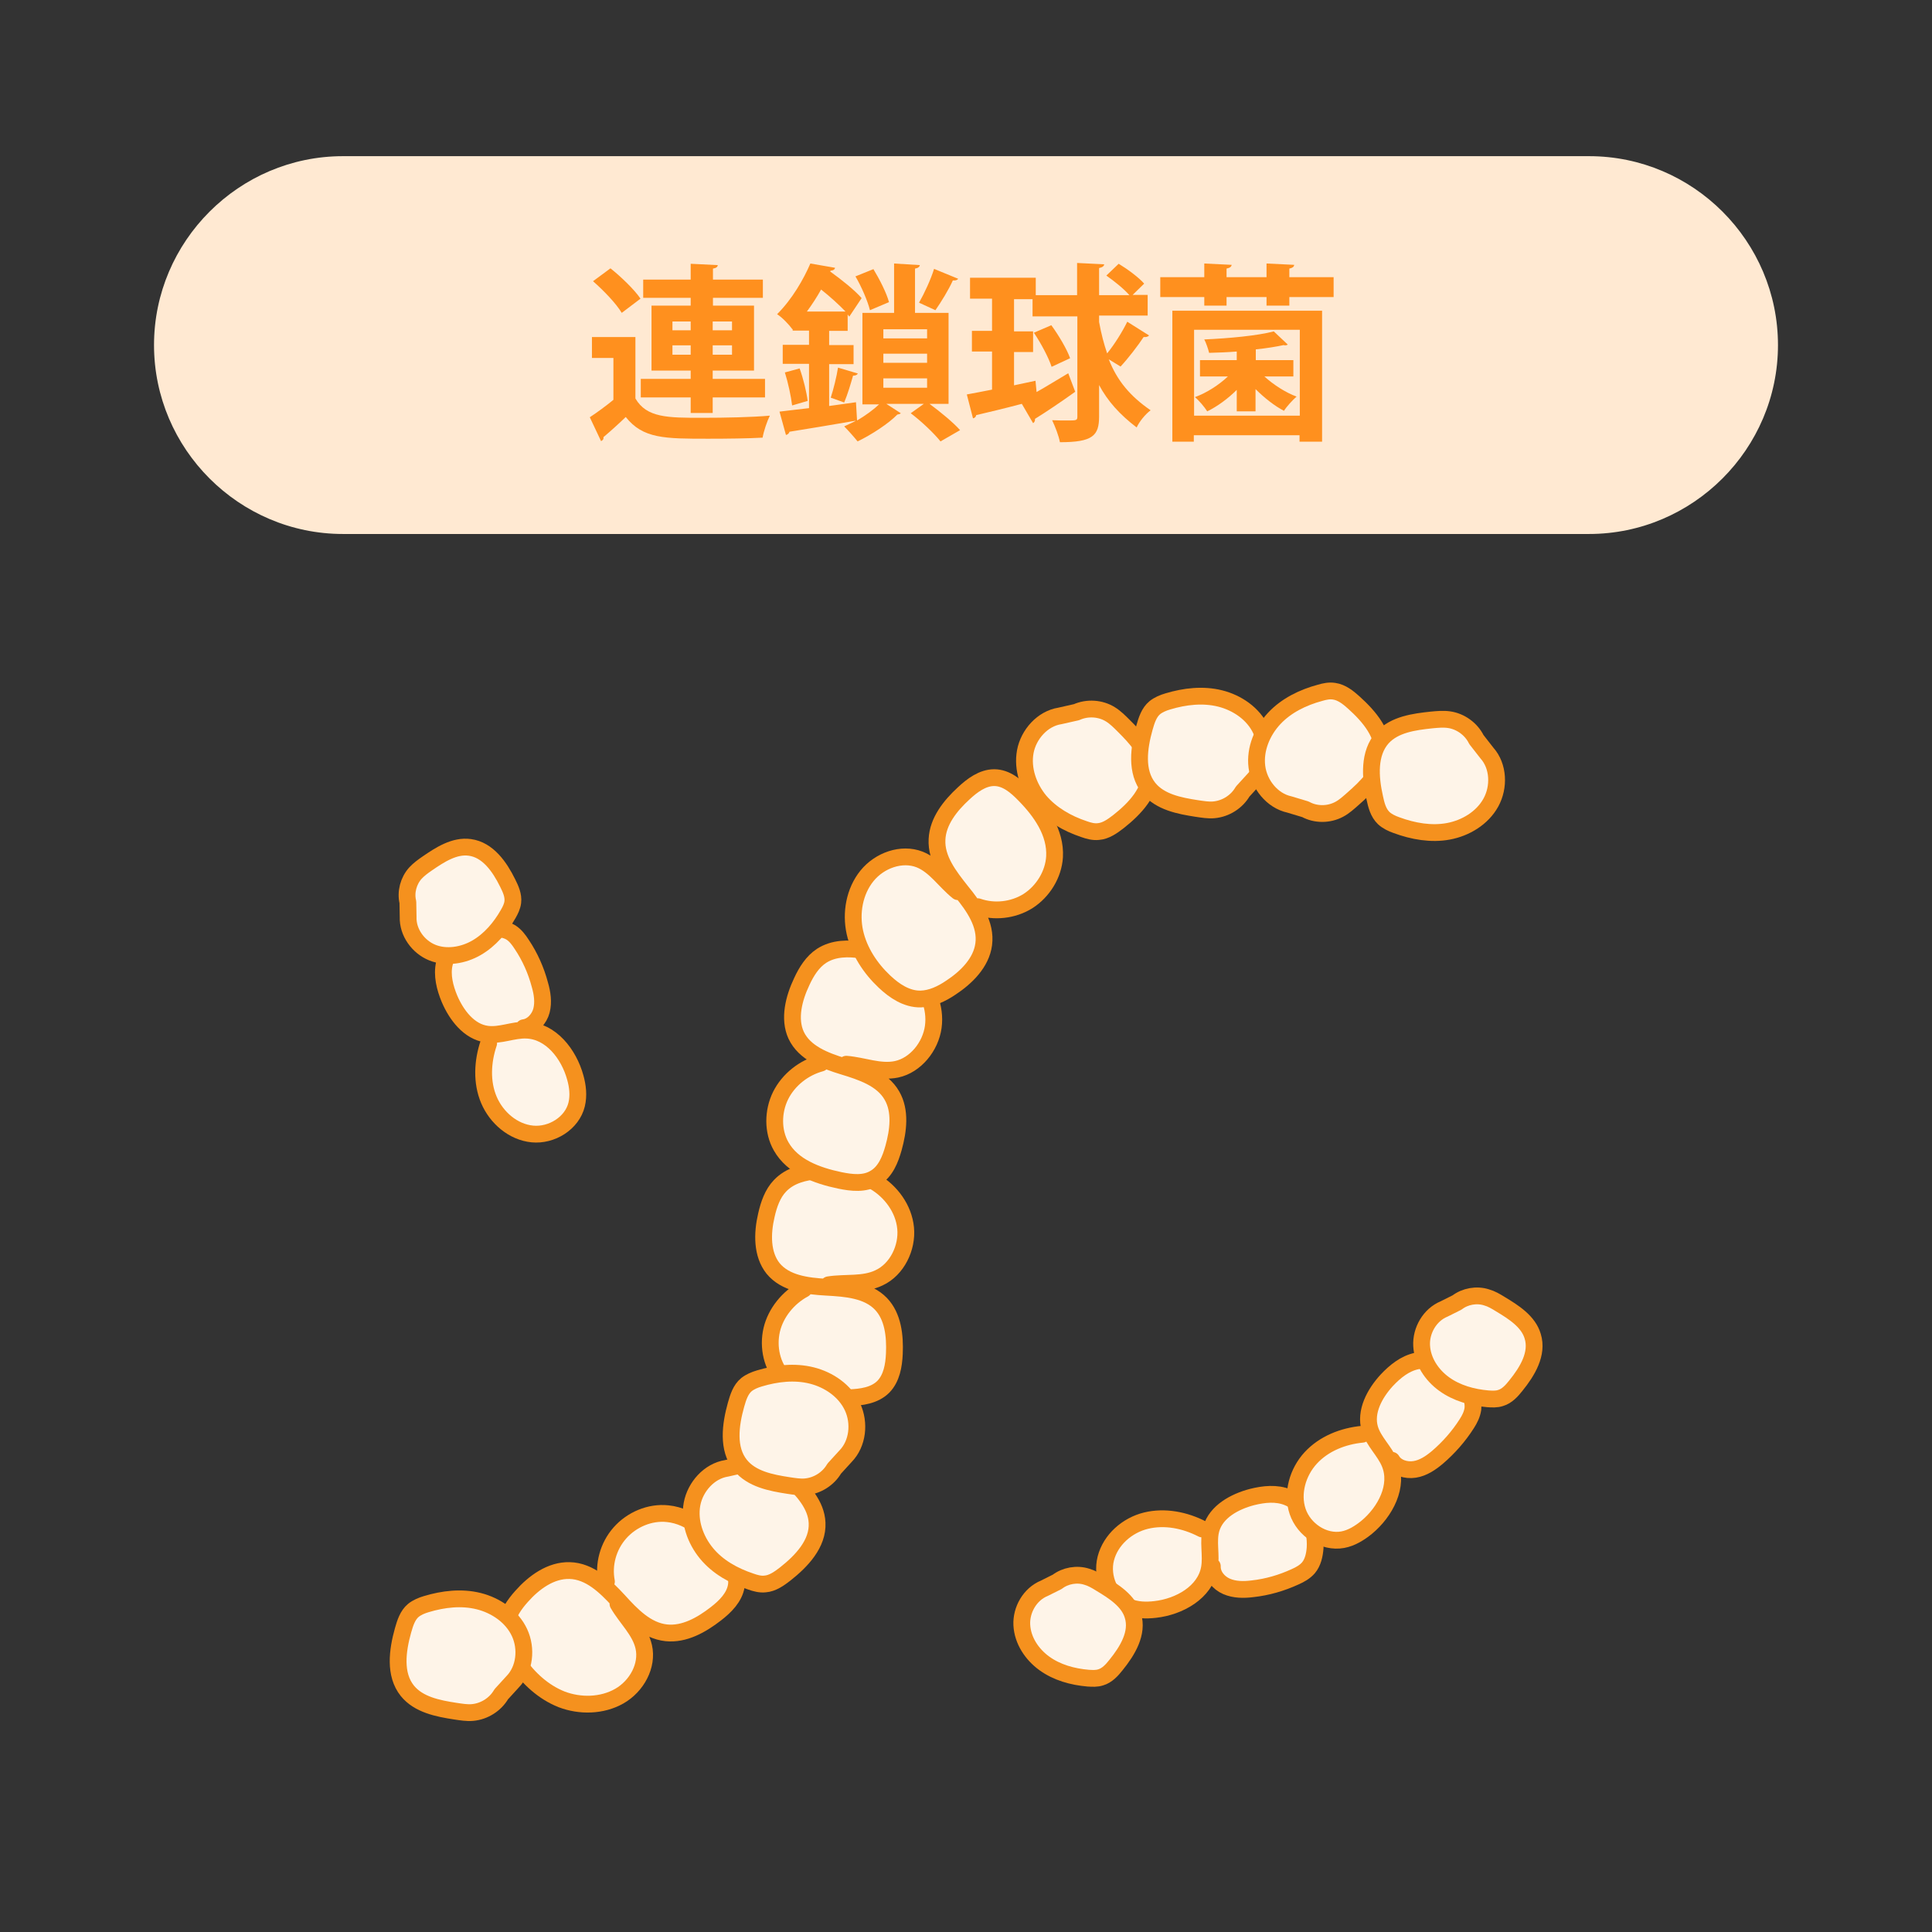 <?xml version="1.0" encoding="utf-8"?>
<!-- Generator: Adobe Illustrator 24.0.3, SVG Export Plug-In . SVG Version: 6.00 Build 0)  -->
<svg version="1.1" xmlns="http://www.w3.org/2000/svg" xmlns:xlink="http://www.w3.org/1999/xlink" x="0px" y="0px"
	 viewBox="0 0 720 720" style="enable-background:new 0 0 720 720;" xml:space="preserve">
<rect x="0" y="0" width="720" height="720" fill="#333333" stroke="none"/>
<style type="text/css">
	.st0{clip-path:url(#SVGID_2_);fill:#FFFFFF;}
	.st1{opacity:0.65;clip-path:url(#SVGID_2_);}
	.st2{fill:#B5DFD5;}
	.st3{clip-path:url(#SVGID_2_);}
	.st4{fill:#FFFFFF;}
	.st5{fill:#A9D9CE;}
	.st6{clip-path:url(#SVGID_4_);}
	.st7{clip-path:url(#SVGID_6_);}
	.st8{fill:#9E89C6;stroke:#000000;stroke-width:1.416;stroke-linecap:round;stroke-linejoin:round;}
	.st9{fill:#B55A45;}
	.st10{fill:none;stroke:#000000;stroke-width:1.416;stroke-linecap:round;stroke-linejoin:round;}
	.st11{fill:#FFFFFF;stroke:#000000;stroke-width:1.416;stroke-linecap:round;stroke-linejoin:round;}
	.st12{fill:#9E89C6;}
	.st13{fill:#FFE2CF;}
	.st14{fill:#FF98CF;}
	.st15{fill:#ED94E0;}
	.st16{clip-path:url(#SVGID_8_);}
	.st17{fill:#826733;stroke:#000000;stroke-width:1.491;stroke-linecap:round;stroke-linejoin:round;stroke-miterlimit:10;}
	.st18{clip-path:url(#SVGID_10_);}
	.st19{fill:#C7D9E2;}
	.st20{fill:none;stroke:#000000;stroke-width:1.491;stroke-linecap:round;stroke-linejoin:round;}
	.st21{fill:#FFFFFF;stroke:#000000;stroke-width:1.491;stroke-linecap:round;stroke-linejoin:round;}
	.st22{stroke:#000000;stroke-width:1.491;stroke-linecap:round;stroke-linejoin:round;}
	.st23{fill:#313C68;}
	.st24{fill:#474747;stroke:#000000;stroke-width:1.491;stroke-linecap:round;stroke-linejoin:round;}
	.st25{fill:#8B8B8B;stroke:#000000;stroke-width:1.491;stroke-linecap:round;stroke-linejoin:round;}
	.st26{fill:#FFFFFF;stroke:#000000;stroke-width:1.491;stroke-linecap:round;stroke-linejoin:round;stroke-miterlimit:10;}
	.st27{fill:#5E5E5E;stroke:#5E5E5E;stroke-width:1.491;stroke-linecap:round;stroke-linejoin:round;}
	.st28{fill:#C7D9E2;stroke:#000000;stroke-width:1.491;stroke-linecap:round;stroke-linejoin:round;stroke-miterlimit:10;}
	.st29{fill:#596F7A;stroke:#000000;stroke-width:1.491;stroke-linecap:round;stroke-linejoin:round;}
	.st30{fill:none;stroke:#000000;stroke-width:1.491;stroke-linecap:round;stroke-linejoin:round;stroke-miterlimit:10;}
	.st31{fill:#7A4903;}
	.st32{clip-path:url(#SVGID_12_);}
	.st33{clip-path:url(#SVGID_14_);}
	.st34{fill:#FFFFFF;stroke:#000000;stroke-width:1.674;stroke-linecap:round;stroke-linejoin:round;stroke-miterlimit:10;}
	.st35{fill:#6D4D07;stroke:#000000;stroke-width:1.674;stroke-linecap:round;stroke-linejoin:round;stroke-miterlimit:10;}
	.st36{fill:#8EC19D;}
	.st37{fill:none;stroke:#000000;stroke-width:1.674;stroke-linecap:round;stroke-linejoin:round;}
	.st38{fill:#FFFFFF;stroke:#000000;stroke-width:1.674;stroke-linecap:round;stroke-linejoin:round;}
	.st39{fill:#B26E00;}
	.st40{fill:#F9CDE4;}
	.st41{fill:#FF0303;}
	.st42{clip-path:url(#SVGID_16_);}
	.st43{clip-path:url(#SVGID_18_);}
	.st44{fill:#007F33;stroke:#000000;stroke-width:1.491;stroke-linecap:round;stroke-linejoin:round;stroke-miterlimit:10;}
	.st45{fill:#E80F5D;}
	.st46{fill:#FFD100;}
	.st47{fill:#007F5C;stroke:#000000;stroke-width:1.491;stroke-linecap:round;stroke-linejoin:round;stroke-miterlimit:10;}
	.st48{fill:none;stroke:#FF0000;stroke-width:1.491;stroke-linecap:round;stroke-linejoin:round;}
	.st49{fill:#FF0000;}
	.st50{clip-path:url(#SVGID_20_);}
	.st51{clip-path:url(#SVGID_22_);}
	.st52{fill:#596F7A;}
	.st53{fill:none;stroke:#000000;stroke-width:1.389;stroke-linecap:round;stroke-linejoin:round;}
	.st54{fill:#999999;stroke:#000000;stroke-width:1.389;stroke-linecap:round;stroke-linejoin:round;stroke-miterlimit:10;}
	.st55{fill:#FFFFFF;stroke:#000000;stroke-width:1.389;stroke-linecap:round;stroke-linejoin:round;stroke-miterlimit:10;}
	.st56{fill:#FFFFFF;stroke:#000000;stroke-width:1.389;stroke-linecap:round;stroke-linejoin:round;}
	.st57{fill:none;stroke:#000000;stroke-width:1.389;stroke-linecap:round;stroke-linejoin:round;stroke-miterlimit:10;}
	.st58{fill:#999999;}
	.st59{fill:#778C65;}
	.st60{fill:none;stroke:#778C65;stroke-width:2.778;stroke-linecap:round;stroke-linejoin:round;stroke-miterlimit:10;}
	.st61{clip-path:url(#SVGID_24_);}
	.st62{clip-path:url(#SVGID_26_);}
	.st63{fill:#F6F9E8;}
	.st64{fill:#F4BAF4;}
	.st65{fill:#5E5E60;stroke:#000000;stroke-width:1.491;stroke-linecap:round;stroke-linejoin:round;stroke-miterlimit:10;}
	.st66{fill:#5E5E60;}
	.st67{fill:#F4BAF4;stroke:#000000;stroke-width:1.491;stroke-linecap:round;stroke-linejoin:round;stroke-miterlimit:10;}
	.st68{fill:none;stroke:#C5E5FF;stroke-width:1.491;stroke-linecap:round;stroke-linejoin:round;}
	.st69{opacity:0.2;}
	.st70{fill:url(#SVGID_27_);}
	.st71{fill:url(#SVGID_28_);}
	.st72{fill:url(#SVGID_29_);}
	.st73{fill:url(#SVGID_30_);}
	.st74{fill:url(#SVGID_31_);}
	.st75{clip-path:url(#SVGID_33_);fill:#FFFFFF;}
	.st76{opacity:0.65;clip-path:url(#SVGID_33_);}
	.st77{clip-path:url(#SVGID_33_);}
	.st78{clip-path:url(#SVGID_35_);}
	.st79{clip-path:url(#SVGID_37_);}
	.st80{fill:#9E89C6;stroke:#000000;stroke-width:1.062;stroke-linecap:round;stroke-linejoin:round;}
	.st81{fill:none;stroke:#000000;stroke-width:1.062;stroke-linecap:round;stroke-linejoin:round;}
	.st82{fill:#FFFFFF;stroke:#000000;stroke-width:1.062;stroke-linecap:round;stroke-linejoin:round;}
	.st83{clip-path:url(#SVGID_39_);}
	.st84{fill:#826733;stroke:#000000;stroke-width:1.118;stroke-linecap:round;stroke-linejoin:round;stroke-miterlimit:10;}
	.st85{clip-path:url(#SVGID_41_);}
	.st86{fill:none;stroke:#000000;stroke-width:1.118;stroke-linecap:round;stroke-linejoin:round;}
	.st87{fill:#FFFFFF;stroke:#000000;stroke-width:1.118;stroke-linecap:round;stroke-linejoin:round;}
	.st88{stroke:#000000;stroke-width:1.118;stroke-linecap:round;stroke-linejoin:round;}
	.st89{fill:#474747;stroke:#000000;stroke-width:1.118;stroke-linecap:round;stroke-linejoin:round;}
	.st90{fill:#8B8B8B;stroke:#000000;stroke-width:1.118;stroke-linecap:round;stroke-linejoin:round;}
	.st91{fill:#FFFFFF;stroke:#000000;stroke-width:1.118;stroke-linecap:round;stroke-linejoin:round;stroke-miterlimit:10;}
	.st92{fill:#5E5E5E;stroke:#5E5E5E;stroke-width:1.118;stroke-linecap:round;stroke-linejoin:round;}
	.st93{fill:#C7D9E2;stroke:#000000;stroke-width:1.118;stroke-linecap:round;stroke-linejoin:round;stroke-miterlimit:10;}
	.st94{fill:#596F7A;stroke:#000000;stroke-width:1.118;stroke-linecap:round;stroke-linejoin:round;}
	.st95{fill:none;stroke:#000000;stroke-width:1.118;stroke-linecap:round;stroke-linejoin:round;stroke-miterlimit:10;}
	.st96{clip-path:url(#SVGID_43_);}
	.st97{clip-path:url(#SVGID_45_);}
	.st98{fill:#FFFFFF;stroke:#000000;stroke-width:1.255;stroke-linecap:round;stroke-linejoin:round;stroke-miterlimit:10;}
	.st99{fill:#6D4D07;stroke:#000000;stroke-width:1.255;stroke-linecap:round;stroke-linejoin:round;stroke-miterlimit:10;}
	.st100{fill:none;stroke:#000000;stroke-width:1.255;stroke-linecap:round;stroke-linejoin:round;}
	.st101{fill:#FFFFFF;stroke:#000000;stroke-width:1.255;stroke-linecap:round;stroke-linejoin:round;}
	.st102{clip-path:url(#SVGID_47_);}
	.st103{clip-path:url(#SVGID_49_);}
	.st104{fill:#007F33;stroke:#000000;stroke-width:1.118;stroke-linecap:round;stroke-linejoin:round;stroke-miterlimit:10;}
	.st105{fill:#007F5C;stroke:#000000;stroke-width:1.118;stroke-linecap:round;stroke-linejoin:round;stroke-miterlimit:10;}
	.st106{fill:none;stroke:#FF0000;stroke-width:1.118;stroke-linecap:round;stroke-linejoin:round;}
	.st107{clip-path:url(#SVGID_51_);}
	.st108{clip-path:url(#SVGID_53_);}
	.st109{fill:none;stroke:#000000;stroke-width:1.042;stroke-linecap:round;stroke-linejoin:round;}
	.st110{fill:#999999;stroke:#000000;stroke-width:1.042;stroke-linecap:round;stroke-linejoin:round;stroke-miterlimit:10;}
	.st111{fill:#FFFFFF;stroke:#000000;stroke-width:1.042;stroke-linecap:round;stroke-linejoin:round;stroke-miterlimit:10;}
	.st112{fill:#FFFFFF;stroke:#000000;stroke-width:1.042;stroke-linecap:round;stroke-linejoin:round;}
	.st113{fill:none;stroke:#000000;stroke-width:1.042;stroke-linecap:round;stroke-linejoin:round;stroke-miterlimit:10;}
	.st114{fill:none;stroke:#778C65;stroke-width:2.083;stroke-linecap:round;stroke-linejoin:round;stroke-miterlimit:10;}
	.st115{clip-path:url(#SVGID_55_);}
	.st116{clip-path:url(#SVGID_57_);}
	.st117{fill:#5E5E60;stroke:#000000;stroke-width:1.118;stroke-linecap:round;stroke-linejoin:round;stroke-miterlimit:10;}
	.st118{fill:#F4BAF4;stroke:#000000;stroke-width:1.118;stroke-linecap:round;stroke-linejoin:round;stroke-miterlimit:10;}
	.st119{fill:none;stroke:#C5E5FF;stroke-width:1.118;stroke-linecap:round;stroke-linejoin:round;}
	.st120{fill:url(#SVGID_58_);}
	.st121{fill:url(#SVGID_59_);}
	.st122{fill:url(#SVGID_60_);}
	.st123{fill:url(#SVGID_61_);}
	.st124{fill:url(#SVGID_62_);}
	.st125{fill:#E4F2E1;}
	.st126{fill:#76BF6A;}
	.st127{fill:#F8FCF8;stroke:#76BF6A;stroke-width:5.514;stroke-linecap:round;stroke-linejoin:round;stroke-miterlimit:10;}
	.st128{fill:#F8FCF8;stroke:#76BF6A;stroke-width:5.748;stroke-linecap:round;stroke-linejoin:round;stroke-miterlimit:10;}
	.st129{fill:#F8FCF8;stroke:#76BF6A;stroke-width:5.824;stroke-linecap:round;stroke-linejoin:round;stroke-miterlimit:10;}
	.st130{fill:#F8FCF8;stroke:#76BF6A;stroke-width:6.071;stroke-linecap:round;stroke-linejoin:round;stroke-miterlimit:10;}
	.st131{fill:none;stroke:#76BF6A;stroke-width:5.824;stroke-linecap:round;stroke-linejoin:round;stroke-miterlimit:10;}
	.st132{fill:#DEE6EF;}
	.st133{fill:#5884B1;}
	.st134{fill:#EEF3F7;stroke:#5884B1;stroke-width:5.748;stroke-linecap:round;stroke-linejoin:round;stroke-miterlimit:10;}
	.st135{fill:none;stroke:#5884B1;stroke-width:5.748;stroke-linecap:round;stroke-linejoin:round;stroke-miterlimit:10;}
	.st136{fill:#EEF3F7;stroke:#5884B1;stroke-width:5.328;stroke-linecap:round;stroke-linejoin:round;stroke-miterlimit:10;}
	.st137{fill:none;stroke:#5884B1;stroke-width:5.328;stroke-linecap:round;stroke-linejoin:round;stroke-miterlimit:10;}
	.st138{fill:#EEF3F7;stroke:#5884B1;stroke-width:6.563;stroke-linecap:round;stroke-linejoin:round;stroke-miterlimit:10;}
	.st139{fill:#FFE9D2;}
	.st140{fill:#FF901E;}
	.st141{fill:#FEF9F4;stroke:#F5911E;stroke-width:5.514;stroke-linecap:round;stroke-linejoin:round;stroke-miterlimit:10;}
	.st142{fill:#FEF9F4;stroke:#F5911E;stroke-width:5.748;stroke-linecap:round;stroke-linejoin:round;stroke-miterlimit:10;}
	.st143{fill:#FEF4E8;stroke:#F5911E;stroke-width:6.257;stroke-linecap:round;stroke-linejoin:round;stroke-miterlimit:10;}
	.st144{fill:#FEF4E8;stroke:#F5911E;stroke-width:5.748;stroke-linecap:round;stroke-linejoin:round;stroke-miterlimit:10;}
	.st145{fill:none;stroke:#F5911E;stroke-width:5.748;stroke-linecap:round;stroke-linejoin:round;stroke-miterlimit:10;}
</style>
<g id="レイヤー_1">
</g>
<g id="レイヤー_2">
	<g>
		<g>
			<path class="st139" d="M662.6,128.6c0,38.7-31.7,70.4-70.4,70.4H127.8c-38.7,0-70.4-31.7-70.4-70.4v0c0-38.7,31.7-70.4,70.4-70.4
				h464.4C631,58.2,662.6,89.9,662.6,128.6L662.6,128.6z"/>
		</g>
		<g>
			<path class="st140" d="M236.8,125.8v22.7c4.2,7.2,12,7.2,24.9,7.2c8.4,0,18.4-0.2,25.2-0.8c-1,2-2.3,5.8-2.7,8.2
				c-5.4,0.3-13.1,0.4-20.2,0.4c-16.3,0-24.4,0-30.8-8.1c-2.8,2.7-5.8,5.4-8.3,7.5c0.1,0.8-0.2,1.1-0.9,1.5l-4.2-8.9
				c2.7-1.8,5.9-4.1,8.8-6.5v-15.6h-8v-7.8H236.8z M227.5,100c4,3.2,8.9,7.9,11.2,11.3l-7,5.3c-2-3.4-6.7-8.3-10.7-11.8L227.5,100z
				 M257.4,153.9v-5.8h-18.6v-6.9h18.6v-3.1h-14.6v-24.2h14.6V111h-17.7v-6.8h17.7v-5.9l10.1,0.5c-0.1,0.7-0.6,1.1-1.8,1.3v4.1h18.6
				v6.8h-18.6v2.9H281v24.2h-15.4v3.1h19.5v6.9h-19.5v5.8H257.4z M250.6,119.8v3.3h6.8v-3.3H250.6z M250.6,132.2h6.8v-3.5h-6.8
				V132.2z M272.8,119.8h-7.2v3.3h7.2V119.8z M272.8,132.2v-3.5h-7.2v3.5H272.8z"/>
			<path class="st140" d="M353.5,150.5h-7.1c4.2,3.1,8.9,7,11.4,9.8l-7.3,4.2c-2.4-3-7-7.4-11.1-10.5l4.9-3.5h-14l5.4,3.5
				c-0.3,0.3-0.7,0.4-1.3,0.5c-3.2,3.3-9.6,7.5-14.8,10c-1.2-1.5-3.4-4-5-5.6c1.3-0.6,2.8-1.3,4.2-2v-0.1
				c-9.1,1.6-18.5,3.1-24.6,4.1c-0.1,0.6-0.7,1.1-1.3,1.2l-2.4-8.7c3.1-0.4,6.8-0.8,11-1.3v-16.5h-9.8v-7.1h9.8v-5.3h-6.1v-0.6
				l-0.1,0.1c-1.3-1.8-3.9-4.5-5.7-5.6c5.7-5.7,9.9-13.1,12.4-18.9l9.2,1.6c-0.1,0.6-0.6,1-1.7,1.1l-0.1,0.3c4.2,3,9.2,7,11.7,9.9
				l-4.6,6.9l-0.6-0.8v6.1h-6.9v5.3h9.1v7.1h-9.1v15.6c3.3-0.5,6.7-0.9,10-1.4l0.4,6.8c3.1-1.8,6.1-4,8.2-6h-6.2v-34.1h11.8V98.2
				l9.6,0.6c-0.1,0.6-0.6,1.1-1.8,1.3v16.5h12.5V150.5z M295.2,151.1c-0.4-3.4-1.5-8.5-2.7-12.3l5.5-1.5c1.4,3.9,2.6,8.9,3,12.1
				L295.2,151.1z M315.1,116.1c-2.4-2.5-5.8-5.6-9.1-8.2c-1.5,2.7-3.3,5.5-5.3,8.2H315.1z M319.7,139.2c-0.3,0.5-0.8,0.8-1.8,0.8
				c-0.8,2.9-2.1,7.2-3.3,10l-5-1.8c1-3.1,2.2-7.9,2.7-11.2L319.7,139.2z M325.5,100.3c2.3,3.8,4.9,8.9,5.8,12.3l-7.1,3
				c-0.8-3.3-3.1-8.7-5.4-12.6L325.5,100.3z M329.2,122.7v3.4h16.3v-3.4H329.2z M329.2,131.8v3.4h16.3v-3.4H329.2z M329.2,141v3.5
				h16.3V141H329.2z M357.1,103.9c-0.4,0.5-1,0.7-2,0.6c-1.5,3.4-4.4,8.1-6.5,11.1l-6.1-2.8c2-3.5,4.4-8.7,5.6-12.6L357.1,103.9z"/>
			<path class="st140" d="M428.2,125c-0.3,0.5-1.1,0.7-2,0.6c-2.1,3.2-5.8,8-8.6,11l-4.4-2.7c3.1,7.9,7.9,13.7,15.6,19
				c-2,1.5-4.2,4.2-5.2,6.4c-6.3-4.8-10.8-9.8-14-15.8v11.7c0,7.2-2.4,9.6-14.6,9.6c-0.4-2.3-1.8-5.9-2.9-8.2c2,0.1,4,0.1,5.6,0.1
				c3.5,0,3.8,0,3.8-1.5v-37.3h-16.7v-6.4h-6.9v12h7.1v7.7h-7.1v12.4l8-1.7l0.4,4.2c3.6-2,7.7-4.6,11.8-7l2.6,6.9
				c-5.3,3.8-11.1,7.7-15,10.1c0.1,0.7-0.2,1.3-0.7,1.6l-4.2-7.2c-6.4,1.7-12.7,3.2-17,4.2c-0.1,0.7-0.6,1.1-1.2,1.2l-2.3-8.9
				c2.7-0.5,5.9-1.1,9.4-1.8v-14.2h-7.5v-7.7h7.5v-12h-8.2v-7.8H386v6.5h15.4v-12l10.1,0.5c-0.1,0.7-0.6,1.1-1.9,1.4v10.1h11.3
				c-2-2.3-5.6-5.2-8.6-7.3l4.6-4.4c3.3,2,7.5,5.1,9.5,7.4l-4.3,4.2h5.6v7.7h-18.1v2.4c0.8,4.4,1.8,8.2,3,11.7
				c2.7-3.3,5.7-8.1,7.5-11.8L428.2,125z M391.8,121.2c2.7,3.7,5.8,8.9,7,12.3l-6.9,3.2c-1.1-3.4-3.9-8.7-6.6-12.7L391.8,121.2z"/>
			<path class="st140" d="M480.4,103.3H497v7.4h-16.5v3.2H472v-3.2h-14.9v3.2h-8.3v-3.2h-16.4v-7.4h16.4v-5.1l10.2,0.5
				c-0.1,0.7-0.6,1.1-1.9,1.4v3.2H472v-5.1l10.3,0.5c-0.1,0.8-0.6,1.1-1.8,1.4V103.3z M436.9,164.6v-48.8h55.8v48.8h-8.4v-2.4h-39.4
				v2.4H436.9z M484.4,122.9h-39.4v32h39.4V122.9z M460.9,153.4v-8.1c-3.3,3.3-7.3,6.2-11,8c-1-1.6-3.1-4.1-4.6-5.3
				c4.4-1.6,8.9-4.5,12.3-7.7h-10.4v-6.1h13.7V131c-3.5,0.3-7,0.4-10.3,0.5c-0.3-1.3-1.1-3.7-1.8-5c9.2-0.4,19.9-1.4,25.9-3l5.2,4.9
				c-0.2,0.2-0.6,0.3-0.9,0.3c-0.2,0-0.4,0-0.6-0.1c-2.8,0.6-6.4,1.2-10.4,1.6v4h14v6.1h-10.8c3.3,3,7.9,6,12,7.5
				c-1.5,1.3-3.7,3.7-4.7,5.3c-3.5-1.8-7.4-4.9-10.6-8.1v8.3H460.9z"/>
		</g>
	</g>
	<g>
		<g>
			<path class="st143" d="M308.8,478.8c6.3-1,13,0.2,18.8-2.6c6.7-3.1,10.6-11.2,9.9-18.5s-5.5-13.7-11.6-17.3
				c-6.2-3.6-13.6-4.6-20.9-4.1c-5.2,0.4-10.6,1.7-14.3,5.6c-2.8,2.9-4.2,7-5.1,11c-1.6,6.8-1.7,14.5,2.5,19.8
				c4.6,5.6,12.6,6.6,19.9,7c7.3,0.4,15.3,1,20.3,6.2c4.5,4.7,5.3,11.9,5,18.6c-0.2,4.4-1,9.1-4.1,12.3c-3.3,3.3-8.2,3.9-12.7,4.1
				c-8.8,0.3-18.4-0.7-24.4-7.1c-4.4-4.6-6-11.7-4.5-18.2c1.5-6.4,6.2-12.1,12-15.2"/>
			<path class="st143" d="M315.4,396.6c6.3,0.5,12.5,3.2,18.7,1.9c7.1-1.5,12.7-8.5,13.7-15.8s-2.1-14.7-7.3-19.7
				s-12.1-7.8-19.2-8.9c-5.1-0.8-10.6-0.8-15.1,2.1c-3.4,2.2-5.7,5.9-7.4,9.6c-3,6.3-4.9,13.9-2.1,20c3.1,6.6,10.7,9.5,17.6,11.6
				c6.9,2.1,14.5,4.6,18.1,10.9c3.3,5.7,2.4,13,0.6,19.5c-1.2,4.3-3,8.8-6.8,11.1c-3.9,2.5-8.8,1.9-13.2,1
				c-8.6-1.8-17.6-5.1-21.9-12.7c-3.2-5.6-3.1-13-0.2-18.9c3-6,8.7-10.4,15-12.1"/>
			<path class="st143" d="M357,332.3c-4.9-3.9-8.5-9.7-14.3-12c-6.7-2.6-14.9,0.3-19.6,6.1c-4.7,5.8-6.1,13.9-4.5,21.1
				c1.6,7.1,5.8,13.4,11,18.3c3.7,3.5,8.3,6.6,13.5,6.5c4-0.1,7.8-1.9,11.2-4.2c5.8-3.8,11.4-9.3,12.3-16.2c1-7.4-3.7-14.1-8.3-19.7
				c-4.5-5.7-9.5-12-9.1-19.4c0.3-6.7,4.9-12.5,9.9-17.1c3.2-3,7.1-5.9,11.4-5.9c4.5,0,8.2,3.2,11.3,6.4
				c6.1,6.2,11.7,14.1,11.2,23.1c-0.4,6.6-4.3,12.9-9.9,16.5c-5.6,3.5-12.7,4.2-18.7,2.1"/>
			<path class="st143" d="M230.3,597.7c3.1,5.4,8.2,9.9,9.6,16c1.6,7-2.6,14.7-9.1,18.4s-14.7,3.8-21.5,1.2
				c-6.8-2.7-12.3-7.8-16.4-13.7c-2.9-4.2-5.2-9.2-4.3-14.3c0.7-3.9,3.1-7.4,5.8-10.4c4.6-5.2,10.9-9.8,17.9-9.6
				c7.5,0.2,13.3,5.9,18.2,11.2c4.9,5.4,10.4,11.2,17.8,12c6.7,0.7,13.1-2.9,18.5-7.1c3.5-2.7,6.9-6.1,7.6-10.4
				c0.7-4.4-1.9-8.6-4.6-12.2c-5.2-7-12.1-13.8-21-14.7c-6.6-0.7-13.4,2.2-17.8,7.2s-6.2,11.8-5,18.1"/>
		</g>
		<g>
			<path class="st143" d="M395,266.8c-6.5,1-11.7,6.9-12.9,13.3c-1.2,6.5,1.2,13.3,5.4,18.4c4.3,5,10.2,8.4,16.5,10.5
				c1.7,0.6,3.5,1.1,5.3,0.9c2.8-0.2,5.3-2,7.5-3.7c6.1-4.8,12.3-11.3,11.9-19.1c-0.3-6.7-5.3-12-10-16.7c-1.5-1.5-3.1-3.1-4.9-4.2
				c-3.7-2.3-8.6-2.6-12.6-0.8L395,266.8z"/>
			<path class="st143" d="M270.8,547.2c-6.5,1-11.7,6.9-12.9,13.3c-1.2,6.5,1.2,13.3,5.4,18.4s10.2,8.4,16.5,10.5
				c1.7,0.6,3.5,1.1,5.3,0.9c2.8-0.2,5.3-2,7.5-3.7c6.1-4.8,12.3-11.3,11.9-19.1c-0.3-6.7-5.3-12-10-16.7c-1.5-1.5-3.1-3.1-4.9-4.2
				c-3.7-2.3-8.6-2.6-12.6-0.8L270.8,547.2z"/>
			<path class="st143" d="M467.3,290.4c4.6-4.7,5.4-12.4,2.6-18.4c-2.8-6-8.8-10.1-15.2-11.7s-13.2-0.8-19.5,1.1
				c-1.7,0.5-3.4,1.2-4.8,2.3c-2.2,1.8-3.1,4.7-3.9,7.5c-2.1,7.5-3.3,16.4,1.6,22.5c4.2,5.2,11.4,6.6,17.9,7.6
				c2.1,0.3,4.3,0.7,6.4,0.5c4.4-0.4,8.5-3,10.7-6.8L467.3,290.4z"/>
			<path class="st143" d="M191,626.8c4.6-4.7,5.4-12.4,2.6-18.4c-2.8-6-8.8-10.1-15.2-11.7s-13.2-0.8-19.5,1.1
				c-1.7,0.5-3.4,1.2-4.8,2.3c-2.2,1.8-3.1,4.7-3.9,7.5c-2.1,7.5-3.3,16.4,1.6,22.5c4.2,5.2,11.4,6.6,17.9,7.6
				c2.1,0.3,4.3,0.7,6.4,0.5c4.4-0.4,8.5-3,10.7-6.8L191,626.8z"/>
			<path class="st143" d="M315.1,542.7c4.6-4.7,5.4-12.4,2.6-18.4c-2.8-6-8.8-10.1-15.2-11.7c-6.4-1.6-13.2-0.8-19.5,1.1
				c-1.7,0.5-3.4,1.2-4.8,2.3c-2.2,1.8-3.1,4.7-3.9,7.5c-2.1,7.5-3.3,16.4,1.6,22.5c4.2,5.2,11.4,6.6,17.9,7.6
				c2.1,0.3,4.3,0.7,6.4,0.5c4.4-0.4,8.5-3,10.7-6.8L315.1,542.7z"/>
		</g>
		<g>
			<path class="st143" d="M480.5,299.8c-6.4-1.4-11.3-7.5-12.1-14.1c-0.8-6.5,2-13.2,6.5-18c4.5-4.8,10.7-7.8,17-9.5
				c1.7-0.5,3.5-0.9,5.3-0.6c2.8,0.4,5.2,2.3,7.3,4.2c5.8,5.2,11.6,12,10.7,19.8c-0.7,6.6-6,11.7-11,16.1c-1.6,1.4-3.2,2.9-5.1,3.9
				c-3.9,2.1-8.8,2.1-12.6,0L480.5,299.8z"/>
			<path class="st143" d="M554.1,280.6c4.4,4.9,4.7,12.7,1.5,18.5c-3.2,5.8-9.4,9.5-15.8,10.7s-13.2,0-19.4-2.3
				c-1.7-0.6-3.4-1.4-4.7-2.6c-2.1-2-2.8-4.9-3.4-7.7c-1.7-7.6-2.3-16.5,2.9-22.3c4.5-4.9,11.7-5.9,18.4-6.6
				c2.1-0.2,4.3-0.4,6.4-0.1c4.3,0.6,8.3,3.5,10.2,7.4L554.1,280.6z"/>
		</g>
		<g>
			<path class="st143" d="M448,569.8c-6.4-3.3-13.9-4.8-20.9-3.1s-13.2,7.1-15,14.1c-1.8,7,1.7,15.2,8.4,18c3.1,1.3,6.6,1.4,10,1
				c9-1,18.6-6.4,20.2-15.3c0.9-4.9-0.7-10.1,0.7-14.8c1.9-6.4,8.7-10.1,15.2-11.8c4.4-1.1,9.1-1.6,13.3,0.1
				c7.1,2.8,10.7,11.2,10.2,18.9c-0.2,2.6-0.8,5.4-2.5,7.4c-1.3,1.5-3.1,2.5-4.9,3.3c-5,2.3-10.4,3.9-16,4.5
				c-3.2,0.4-6.6,0.4-9.6-0.9c-3-1.3-5.4-4.2-5.3-7.5"/>
			<path class="st143" d="M507.7,534.5c-7.2,0.7-14.3,3.5-19.2,8.8c-4.9,5.3-7.2,13.2-4.9,20s9.7,11.8,16.8,10.5
				c3.3-0.6,6.3-2.5,8.9-4.6c7-5.8,12.1-15.5,8.6-23.9c-1.9-4.6-6-8.1-7.4-12.8c-1.9-6.4,1.8-13.2,6.3-18.1
				c3.1-3.3,6.8-6.3,11.2-7.2c7.5-1.5,15.1,3.6,18.9,10.3c1.3,2.3,2.3,4.9,2,7.6c-0.3,2-1.2,3.8-2.3,5.5c-3,4.7-6.7,8.9-10.9,12.5
				c-2.5,2.1-5.3,4-8.5,4.5c-3.2,0.5-6.9-0.6-8.5-3.4"/>
			<path class="st143" d="M538.2,487.8c-5.4,2.2-8.7,8.1-8.4,13.7c0.3,5.7,3.7,10.9,8.4,14.3s10.5,5,16.3,5.5
				c1.6,0.1,3.2,0.2,4.7-0.3c2.4-0.7,4.2-2.7,5.7-4.6c4.3-5.3,8.3-11.9,6.3-18.4c-1.6-5.5-7.1-9-12.1-12c-1.6-1-3.3-2-5.1-2.5
				c-3.7-1.2-8-0.4-11,1.9L538.2,487.8z"/>
			<path class="st143" d="M182.1,388.8c-2.3,6.8-2.7,14.5,0.1,21.1c2.8,6.6,9,12,16.2,12.7c7.2,0.7,14.8-4,16.5-11
				c0.8-3.3,0.4-6.8-0.5-10c-2.4-8.8-9.1-17.4-18.2-17.7c-5-0.2-9.8,2.2-14.8,1.5c-6.6-0.9-11.3-7.1-13.9-13.2
				c-1.7-4.1-2.9-8.8-1.9-13.1c1.7-7.5,9.5-12.2,17.1-12.9c2.6-0.2,5.4-0.1,7.7,1.3c1.7,1.1,2.9,2.7,4,4.4c3.1,4.6,5.4,9.8,6.8,15.1
				c0.9,3.1,1.4,6.5,0.6,9.6c-0.8,3.1-3.4,6-6.6,6.4"/>
			<path class="st143" d="M152.1,341.7c-0.2,5.8,3.8,11.2,9,13.3s11.5,1.1,16.5-1.8c5-2.9,8.9-7.5,11.8-12.6
				c0.8-1.4,1.5-2.8,1.7-4.4c0.3-2.5-0.8-4.9-1.9-7.1c-3-6.1-7.4-12.4-14.1-13.3c-5.7-0.8-11.1,2.7-15.9,6c-1.6,1.1-3.1,2.2-4.4,3.6
				c-2.6,2.9-3.7,7.1-2.8,10.8L152.1,341.7z"/>
			<path class="st143" d="M389.2,591.9c-5.4,2.2-8.7,8.1-8.4,13.7c0.3,5.7,3.7,10.9,8.4,14.3c4.7,3.4,10.5,5,16.3,5.5
				c1.6,0.1,3.2,0.2,4.7-0.3c2.4-0.7,4.2-2.7,5.7-4.6c4.3-5.3,8.3-11.9,6.3-18.4c-1.6-5.5-7.1-9-12.1-12c-1.6-1-3.3-2-5.1-2.5
				c-3.7-1.2-8-0.4-11,1.9L389.2,591.9z"/>
		</g>
	</g>
</g>
<g id="tex">
</g>
<g id="レイヤー_4">
</g>
</svg>
